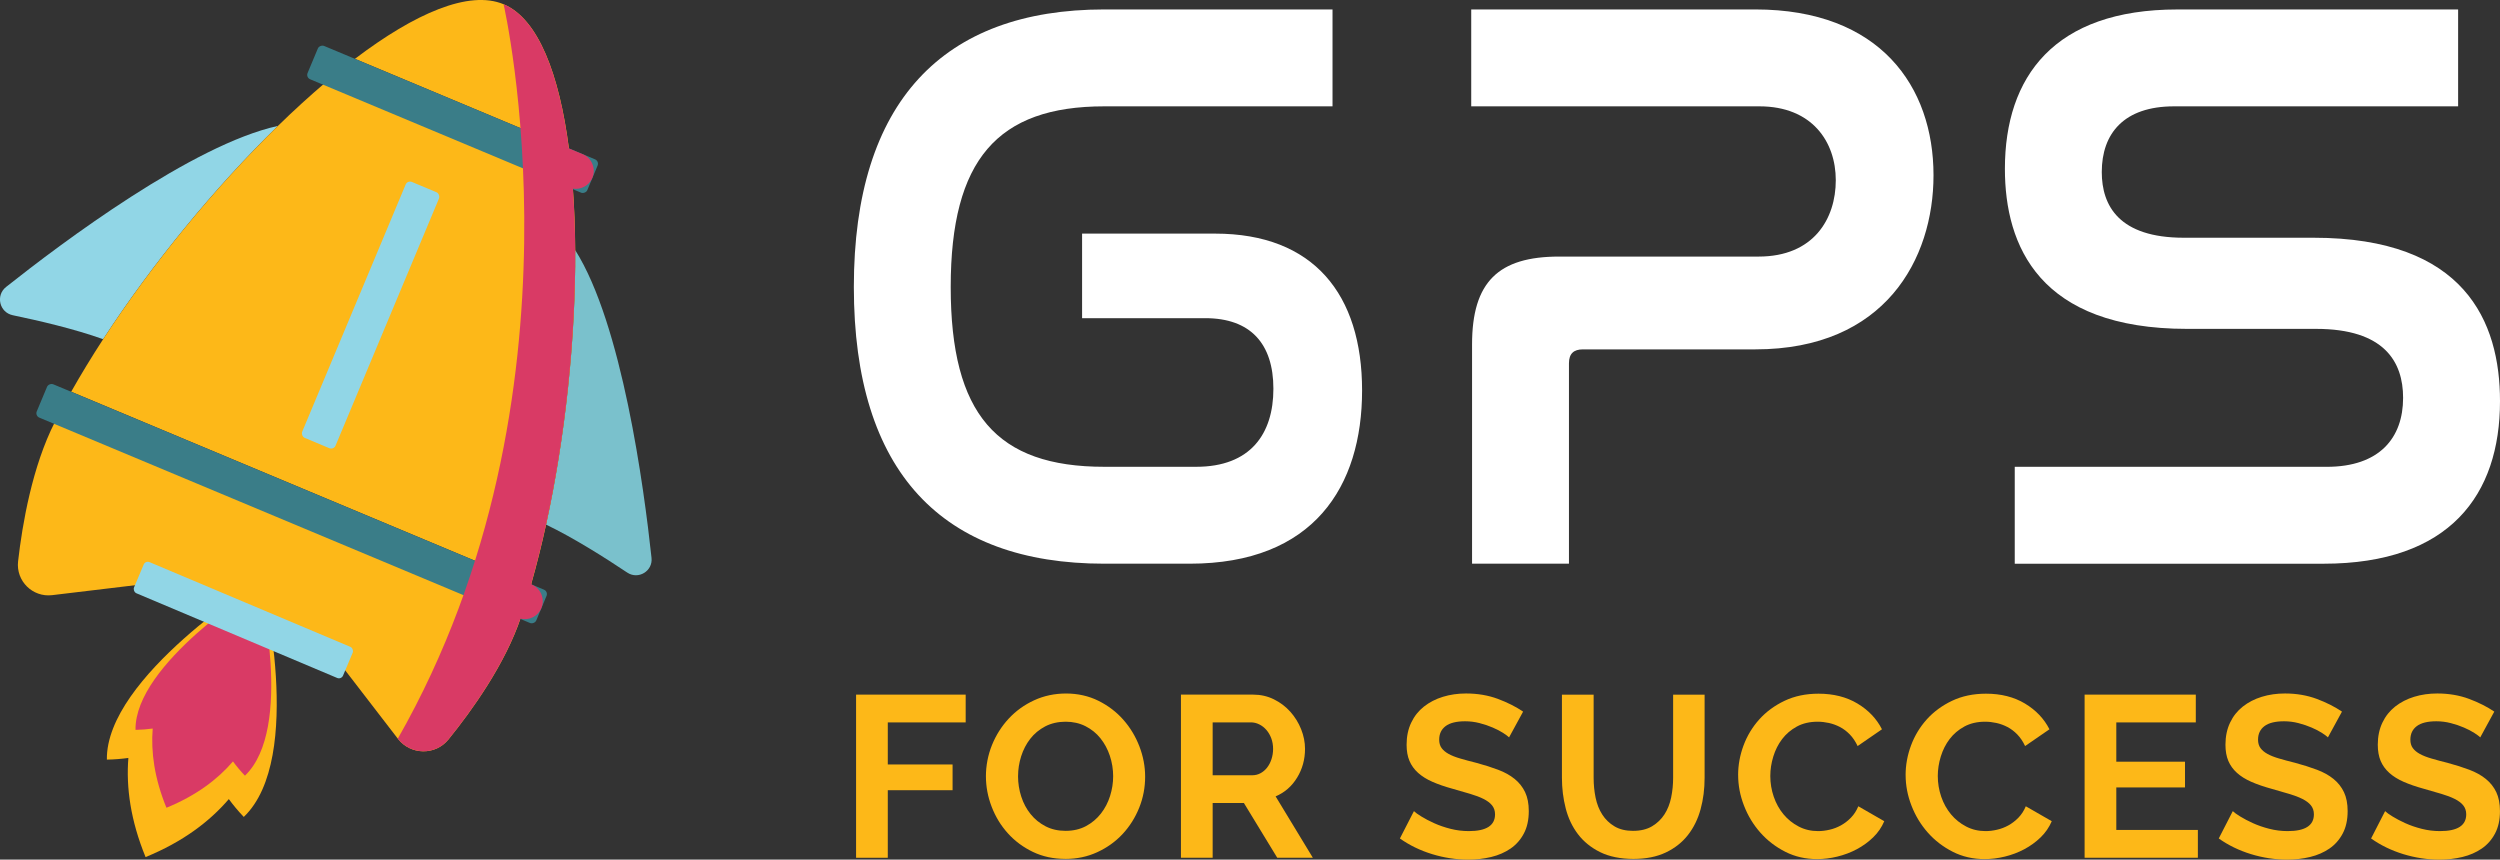 <?xml version="1.0" encoding="UTF-8"?>
<svg xmlns="http://www.w3.org/2000/svg" viewBox="0 0 992.78 341.35">
  <rect x="0" y="0" width="992.78" height="341.35" fill="#333333" stroke="none"/>
  <defs>
    <style>
      .cls-1 {
        fill: #d93a65;
        mix-blend-mode: overlay;
      }

      .cls-1, .cls-2, .cls-3, .cls-4, .cls-5, .cls-6 {
        stroke-width: 0px;
      }

      .cls-7 {
        isolation: isolate;
      }

      .cls-2 {
        fill: #7ac1cc;
      }

      .cls-3 {
        fill: #3a7d88;
      }

      .cls-4 {
        fill: #91d6e6;
      }

      .cls-5 {
        fill: #fff;
      }

      .cls-6 {
        fill: #fdb818;
      }
    </style>
  </defs>
  <g class="cls-7">
    <g id="Layer_1" data-name="Layer 1">
      <g>
        <path class="cls-5" d="m529.16,3.75v38.48h-90.65c-42.39,0-60.97,21.19-60.97,71.73s18.26,71.41,60.97,71.41h36.52c21.52,0,30.65-13.04,30.65-30.98s-9.13-28.04-27.06-28.04h-48.91v-33.58h52.82c39.13,0,58.37,24.13,58.37,62.28s-19.24,68.8-68.47,68.8h-33.91c-64.23,0-99.45-36.2-99.45-109.88S374.61,3.75,438.51,3.75h90.65Z"></path>
        <path class="cls-5" d="m697.06,3.75c49.56,0,70.76,30.65,70.76,65.86,0,33.26-19.24,69.13-70.76,69.13h-68.47c-3.59,0-5.54,1.63-5.54,5.54v79.56h-38.48v-87.06c0-24.78,10.43-34.89,34.56-34.89h79.23c21.85,0,30.65-15,30.65-30.32s-9.46-29.34-30.32-29.34h-114.45V3.75h112.82Z"></path>
        <path class="cls-5" d="m976.15,3.75v38.48h-112.82c-19.89,0-28.69,10.76-28.69,26.09,0,13.37,6.85,26.09,32.6,26.09h51.52c60,0,74.02,33.26,74.02,64.89,0,37.17-19.89,64.56-70.1,64.56h-122.6v-38.48h123.9c20.87,0,30.32-11.41,30.32-27.39,0-14.35-7.5-27.39-34.56-27.39h-51.19c-58.69,0-72.38-32.93-72.38-63.58,0-36.52,19.56-63.26,68.47-63.26h111.51Z"></path>
      </g>
      <g>
        <path class="cls-6" d="m339.96,340.62v-64.78h43.52v11.04h-30.93v16.7h25.73v10.22h-25.73v26.83h-12.59Z"></path>
        <path class="cls-6" d="m423.08,341.08c-4.74,0-9.05-.93-12.91-2.78-3.86-1.86-7.18-4.32-9.94-7.39-2.77-3.07-4.91-6.58-6.43-10.54-1.52-3.95-2.28-8-2.28-12.13s.81-8.45,2.42-12.41c1.61-3.95,3.83-7.45,6.66-10.49,2.83-3.04,6.19-5.46,10.08-7.25,3.89-1.79,8.12-2.69,12.68-2.69s8.95.96,12.82,2.88c3.86,1.92,7.16,4.42,9.9,7.53,2.74,3.1,4.87,6.63,6.39,10.58,1.52,3.96,2.28,7.97,2.28,12.04,0,4.32-.79,8.44-2.37,12.36-1.58,3.92-3.77,7.39-6.57,10.4-2.8,3.01-6.14,5.41-10.04,7.21-3.89,1.8-8.12,2.69-12.68,2.69Zm-18.8-32.85c0,2.8.43,5.51,1.28,8.12.85,2.62,2.08,4.93,3.7,6.93,1.61,2.01,3.59,3.62,5.93,4.84,2.34,1.22,5,1.82,7.98,1.82s5.73-.62,8.07-1.87,4.32-2.91,5.93-4.97,2.83-4.39,3.65-6.98c.82-2.59,1.23-5.22,1.23-7.89s-.44-5.5-1.32-8.12-2.13-4.93-3.74-6.94c-1.61-2.01-3.59-3.6-5.93-4.79-2.34-1.18-4.97-1.78-7.89-1.78s-5.75.62-8.12,1.87-4.35,2.89-5.93,4.93c-1.58,2.04-2.78,4.35-3.6,6.93-.82,2.59-1.23,5.22-1.23,7.89Z"></path>
        <path class="cls-6" d="m468.97,340.62v-64.78h28.65c2.98,0,5.74.62,8.26,1.87,2.52,1.25,4.7,2.89,6.52,4.93,1.82,2.04,3.25,4.35,4.29,6.93,1.03,2.59,1.55,5.19,1.55,7.8,0,4.2-1.05,8.02-3.15,11.45-2.1,3.44-4.95,5.92-8.53,7.43l14.78,24.36h-14.14l-13.23-21.72h-12.41v21.72h-12.59Zm12.59-32.76h15.79c1.15,0,2.23-.27,3.24-.82,1.01-.55,1.87-1.29,2.6-2.23.73-.94,1.31-2.05,1.73-3.33.42-1.28.64-2.65.64-4.11s-.25-2.92-.73-4.2-1.14-2.39-1.96-3.33c-.82-.94-1.77-1.67-2.83-2.19-1.07-.52-2.15-.78-3.24-.78h-15.24v20.99Z"></path>
        <path class="cls-6" d="m599.26,292.81c-.43-.43-1.2-1-2.32-1.73-1.13-.73-2.49-1.44-4.11-2.14-1.61-.7-3.36-1.29-5.25-1.78-1.89-.49-3.81-.73-5.75-.73-3.47,0-6.05.64-7.76,1.92-1.7,1.28-2.55,3.07-2.55,5.38,0,1.34.32,2.45.96,3.33.64.88,1.57,1.66,2.78,2.33,1.21.67,2.75,1.28,4.61,1.82,1.85.55,4,1.13,6.43,1.73,3.16.85,6.04,1.77,8.62,2.74,2.58.97,4.77,2.19,6.57,3.65,1.79,1.46,3.18,3.21,4.15,5.25.97,2.04,1.46,4.55,1.46,7.53,0,3.47-.65,6.43-1.96,8.9-1.31,2.47-3.07,4.46-5.29,5.98s-4.77,2.63-7.66,3.33c-2.89.7-5.92,1.05-9.08,1.05-4.87,0-9.67-.73-14.42-2.19-4.74-1.46-9-3.53-12.77-6.21l5.57-10.86c.55.55,1.53,1.26,2.97,2.14,1.43.88,3.11,1.77,5.06,2.65,1.95.88,4.11,1.63,6.48,2.23,2.37.61,4.8.91,7.3.91,6.94,0,10.4-2.22,10.4-6.66,0-1.4-.4-2.58-1.18-3.56-.79-.97-1.92-1.82-3.38-2.55-1.46-.73-3.22-1.4-5.29-2.01-2.07-.61-4.38-1.28-6.94-2.01-3.1-.85-5.79-1.78-8.07-2.78-2.28-1-4.18-2.19-5.7-3.56-1.52-1.37-2.66-2.95-3.42-4.74-.76-1.79-1.14-3.94-1.14-6.43,0-3.28.61-6.2,1.83-8.76,1.21-2.56,2.9-4.68,5.06-6.39,2.16-1.7,4.67-3,7.53-3.88,2.86-.88,5.93-1.32,9.22-1.32,4.56,0,8.76.72,12.59,2.14,3.83,1.43,7.18,3.12,10.04,5.06l-5.57,10.22Z"></path>
        <path class="cls-6" d="m648.53,329.94c2.98,0,5.49-.61,7.53-1.82,2.04-1.22,3.68-2.8,4.93-4.74,1.25-1.95,2.13-4.18,2.65-6.7.52-2.52.78-5.13.78-7.8v-33.03h12.5v33.03c0,4.44-.53,8.61-1.6,12.5-1.06,3.89-2.74,7.3-5.02,10.22-2.28,2.92-5.22,5.23-8.81,6.94-3.59,1.7-7.88,2.55-12.86,2.55s-9.57-.9-13.18-2.69c-3.62-1.79-6.56-4.17-8.81-7.12-2.25-2.95-3.88-6.37-4.88-10.27-1-3.89-1.5-7.94-1.5-12.13v-33.03h12.59v33.03c0,2.74.26,5.37.78,7.89.52,2.52,1.4,4.76,2.65,6.7,1.25,1.95,2.87,3.51,4.88,4.7,2,1.19,4.47,1.78,7.39,1.78Z"></path>
        <path class="cls-6" d="m690.23,307.77c0-3.95.71-7.86,2.14-11.72,1.43-3.86,3.52-7.31,6.25-10.36,2.74-3.04,6.08-5.5,10.04-7.39,3.95-1.88,8.45-2.83,13.5-2.83,5.96,0,11.12,1.31,15.47,3.92,4.35,2.62,7.59,6.02,9.72,10.22l-9.67,6.66c-.85-1.82-1.89-3.36-3.1-4.61-1.22-1.25-2.52-2.23-3.92-2.96-1.4-.73-2.86-1.26-4.38-1.6-1.52-.33-3.01-.5-4.47-.5-3.16,0-5.91.64-8.26,1.92s-4.29,2.94-5.84,4.97c-1.55,2.04-2.72,4.35-3.51,6.94s-1.19,5.15-1.19,7.71c0,2.86.46,5.61,1.37,8.26.91,2.65,2.21,4.97,3.88,6.98,1.67,2.01,3.68,3.62,6.02,4.84,2.34,1.22,4.91,1.82,7.71,1.82,1.46,0,2.98-.18,4.56-.55,1.58-.36,3.09-.94,4.52-1.73,1.43-.79,2.75-1.81,3.97-3.06,1.21-1.25,2.19-2.75,2.92-4.52l10.31,5.93c-1.04,2.43-2.51,4.58-4.43,6.43-1.92,1.86-4.08,3.42-6.48,4.7-2.4,1.28-4.97,2.25-7.71,2.92-2.74.67-5.42,1-8.03,1-4.62,0-8.85-.97-12.68-2.92-3.83-1.95-7.13-4.48-9.9-7.62-2.77-3.13-4.93-6.69-6.47-10.68-1.55-3.98-2.33-8.04-2.33-12.18Z"></path>
        <path class="cls-6" d="m756.74,307.77c0-3.95.71-7.86,2.14-11.72,1.43-3.86,3.52-7.31,6.25-10.36,2.74-3.04,6.08-5.5,10.04-7.39,3.95-1.88,8.45-2.83,13.5-2.83,5.96,0,11.12,1.31,15.47,3.92,4.35,2.62,7.59,6.02,9.72,10.22l-9.67,6.66c-.85-1.82-1.89-3.36-3.1-4.61-1.22-1.25-2.52-2.23-3.92-2.96-1.4-.73-2.86-1.26-4.38-1.6-1.52-.33-3.01-.5-4.47-.5-3.16,0-5.91.64-8.26,1.92s-4.29,2.94-5.84,4.97c-1.55,2.04-2.72,4.35-3.51,6.94s-1.19,5.15-1.19,7.71c0,2.86.46,5.61,1.37,8.26.91,2.65,2.21,4.97,3.88,6.98,1.67,2.01,3.68,3.62,6.02,4.84,2.34,1.22,4.91,1.82,7.71,1.82,1.46,0,2.98-.18,4.56-.55,1.58-.36,3.09-.94,4.52-1.73,1.43-.79,2.75-1.81,3.97-3.06,1.21-1.25,2.19-2.75,2.92-4.52l10.31,5.93c-1.04,2.43-2.51,4.58-4.43,6.43-1.92,1.86-4.08,3.42-6.48,4.7-2.4,1.28-4.97,2.25-7.71,2.92-2.74.67-5.42,1-8.03,1-4.62,0-8.85-.97-12.68-2.92-3.83-1.95-7.13-4.48-9.9-7.62-2.77-3.13-4.93-6.69-6.47-10.68-1.55-3.98-2.33-8.04-2.33-12.18Z"></path>
        <path class="cls-6" d="m872.8,329.58v11.04h-44.98v-64.78h44.16v11.04h-31.57v15.6h27.28v10.22h-27.28v16.88h32.39Z"></path>
        <path class="cls-6" d="m924.44,292.81c-.43-.43-1.2-1-2.32-1.73-1.13-.73-2.49-1.44-4.11-2.14-1.61-.7-3.36-1.29-5.25-1.78-1.89-.49-3.81-.73-5.75-.73-3.47,0-6.05.64-7.76,1.92-1.7,1.28-2.55,3.07-2.55,5.38,0,1.34.32,2.45.96,3.33s1.57,1.66,2.78,2.33c1.21.67,2.75,1.28,4.61,1.82,1.85.55,4,1.13,6.43,1.73,3.16.85,6.04,1.77,8.62,2.74,2.58.97,4.77,2.19,6.57,3.65,1.79,1.46,3.18,3.21,4.15,5.25.97,2.04,1.46,4.55,1.46,7.53,0,3.47-.65,6.43-1.96,8.9-1.31,2.47-3.07,4.46-5.29,5.98s-4.77,2.63-7.66,3.33c-2.89.7-5.92,1.05-9.08,1.05-4.87,0-9.67-.73-14.42-2.19-4.74-1.46-9-3.53-12.77-6.21l5.57-10.86c.55.55,1.53,1.26,2.97,2.14,1.43.88,3.11,1.77,5.06,2.65,1.95.88,4.11,1.63,6.48,2.23,2.37.61,4.8.91,7.3.91,6.94,0,10.4-2.22,10.4-6.66,0-1.4-.4-2.58-1.18-3.56-.79-.97-1.92-1.82-3.38-2.55-1.46-.73-3.22-1.4-5.29-2.01-2.07-.61-4.38-1.28-6.94-2.01-3.1-.85-5.79-1.78-8.07-2.78-2.28-1-4.18-2.19-5.7-3.56-1.52-1.37-2.66-2.95-3.42-4.74-.76-1.79-1.14-3.94-1.14-6.43,0-3.28.61-6.2,1.83-8.76,1.21-2.56,2.9-4.68,5.06-6.39,2.16-1.7,4.67-3,7.53-3.88,2.86-.88,5.93-1.32,9.22-1.32,4.56,0,8.76.72,12.59,2.14,3.83,1.43,7.18,3.12,10.04,5.06l-5.57,10.22Z"></path>
        <path class="cls-6" d="m984.93,292.81c-.43-.43-1.2-1-2.32-1.73-1.13-.73-2.49-1.44-4.11-2.14-1.61-.7-3.36-1.29-5.25-1.78-1.89-.49-3.81-.73-5.75-.73-3.47,0-6.05.64-7.76,1.92-1.7,1.28-2.55,3.07-2.55,5.38,0,1.34.32,2.45.96,3.33.64.88,1.57,1.66,2.78,2.33,1.21.67,2.75,1.28,4.61,1.82,1.85.55,4,1.13,6.43,1.73,3.16.85,6.04,1.77,8.62,2.74,2.58.97,4.77,2.19,6.57,3.65,1.79,1.46,3.18,3.21,4.15,5.25.97,2.04,1.46,4.55,1.46,7.53,0,3.47-.65,6.43-1.96,8.9-1.31,2.47-3.07,4.46-5.29,5.98-2.22,1.52-4.77,2.63-7.66,3.33-2.89.7-5.92,1.05-9.08,1.05-4.87,0-9.67-.73-14.42-2.19-4.74-1.46-9-3.53-12.77-6.21l5.57-10.86c.55.55,1.53,1.26,2.97,2.14,1.43.88,3.11,1.77,5.06,2.65,1.95.88,4.11,1.63,6.48,2.23,2.37.61,4.8.91,7.3.91,6.94,0,10.4-2.22,10.4-6.66,0-1.4-.4-2.58-1.18-3.56-.79-.97-1.92-1.82-3.38-2.55-1.46-.73-3.22-1.4-5.29-2.01-2.07-.61-4.38-1.28-6.94-2.01-3.1-.85-5.79-1.78-8.07-2.78-2.28-1-4.18-2.19-5.7-3.56-1.52-1.37-2.66-2.95-3.42-4.74-.76-1.79-1.14-3.94-1.14-6.43,0-3.28.61-6.2,1.83-8.76,1.21-2.56,2.9-4.68,5.06-6.39,2.16-1.7,4.67-3,7.53-3.88,2.86-.88,5.93-1.32,9.22-1.32,4.56,0,8.76.72,12.59,2.14,3.83,1.43,7.18,3.12,10.04,5.06l-5.57,10.22Z"></path>
      </g>
      <g>
        <path class="cls-6" d="m103.93,230.19s-61.97,38.65-61.49,71.46c3.01-.04,5.84-.29,8.54-.66-.93,11.67.85,24.77,6.83,39.37,14.74-6.04,25.39-14.07,33.06-23.03,1.73,2.36,3.69,4.73,5.94,7.08,24.48-23.42,7.11-94.22,7.11-94.22Z"></path>
        <path class="cls-1" d="m102.95,232.74s-49.52,30.88-49.14,57.1c2.41-.04,4.67-.23,6.83-.53-.74,9.32.68,19.8,5.46,31.46,11.78-4.83,20.29-11.24,26.42-18.4,1.38,1.89,2.95,3.78,4.75,5.66,19.56-18.71,5.68-75.29,5.68-75.29Z"></path>
        <path class="cls-2" d="m258.73,221.54c-3.01-28.06-11.72-92.84-30.3-122.21.19,34.88-3.92,74.07-11.58,109,10.94,5.25,23.5,13.21,32.24,19.05,4.39,2.93,10.21-.59,9.64-5.84Z"></path>
        <path class="cls-4" d="m5.07,125.18c10.27,2.13,24.58,5.46,35.88,9.52,19.49-29.96,44.47-60.37,69.41-84.7C76.53,57.42,24.64,96.33,2.42,113.95c-4.24,3.36-2.65,10.13,2.65,11.23Z"></path>
        <path class="cls-6" d="m20.72,236.34l35.2-4.22,81.05,33.93,21.01,27.29c5.05,6.55,14.91,6.73,20.12.3,9.41-11.61,22.62-30.05,28.79-48.56L21.79,167.59c-8.98,17.63-12.92,40.49-14.61,55.33-.89,7.79,5.75,14.35,13.54,13.42Z"></path>
        <path class="cls-6" d="m200,1.69c-13.73-5.76-35.24,3.61-59.05,21.67l84.99,35.58c-3.85-29.62-12.24-51.5-25.93-57.25Z"></path>
        <path class="cls-6" d="m216.85,208.33c7.65-34.93,11.77-74.12,11.58-109-.05-8.79-.37-17.29-.98-25.39-.57,0-1.15-.12-1.71-.35l-95.01-39.77c-.58-.24-1.09-.6-1.51-1.02-6.22,5.28-12.53,11.03-18.85,17.2-24.94,24.33-49.93,54.74-69.41,84.7-4.56,7.01-8.81,13.99-12.69,20.86l182.66,76.46c2.17-7.59,4.15-15.52,5.94-23.69Z"></path>
        <rect class="cls-4" x="139.98" y="70.03" width="14.35" height="110.19" rx="1.89" ry="1.89" transform="translate(59.73 -47.12) rotate(22.71)"></rect>
        <rect class="cls-3" x="172.53" y="-12.85" width="14.35" height="120.43" rx="1.89" ry="1.89" transform="translate(292.8 -100.11) rotate(112.71)"></rect>
        <rect class="cls-3" x="108.64" y="92.48" width="14.35" height="215.03" rx="1.89" ry="1.89" transform="translate(345.02 170.38) rotate(112.71)"></rect>
        <rect class="cls-4" x="51.62" y="239.52" width="90.08" height="13.42" rx="1.77" ry="1.77" transform="translate(103.28 -18.21) rotate(22.87)"></rect>
      </g>
      <path class="cls-1" d="m231.38,61.23l-5.47-2.29c-3.85-29.62-12.24-51.51-25.93-57.25,0,0,35.8,155.2-42.01,291.64,5.05,6.55,14.91,6.73,20.12.3,9.31-11.48,22.31-29.65,28.56-47.95,3.37.83,6.95-.88,8.33-4.17,1.52-3.64-.21-7.87-3.85-9.39l-.05-.78c2.09-7.39,4.02-15.08,5.76-23.01,7.65-34.93,11.77-74.12,11.58-109-.05-8.44-.36-16.6-.93-24.42,3.19.5,6.45-1.19,7.75-4.3,1.52-3.64-.21-7.87-3.85-9.39Z"></path>
    </g>
  </g>
</svg>
